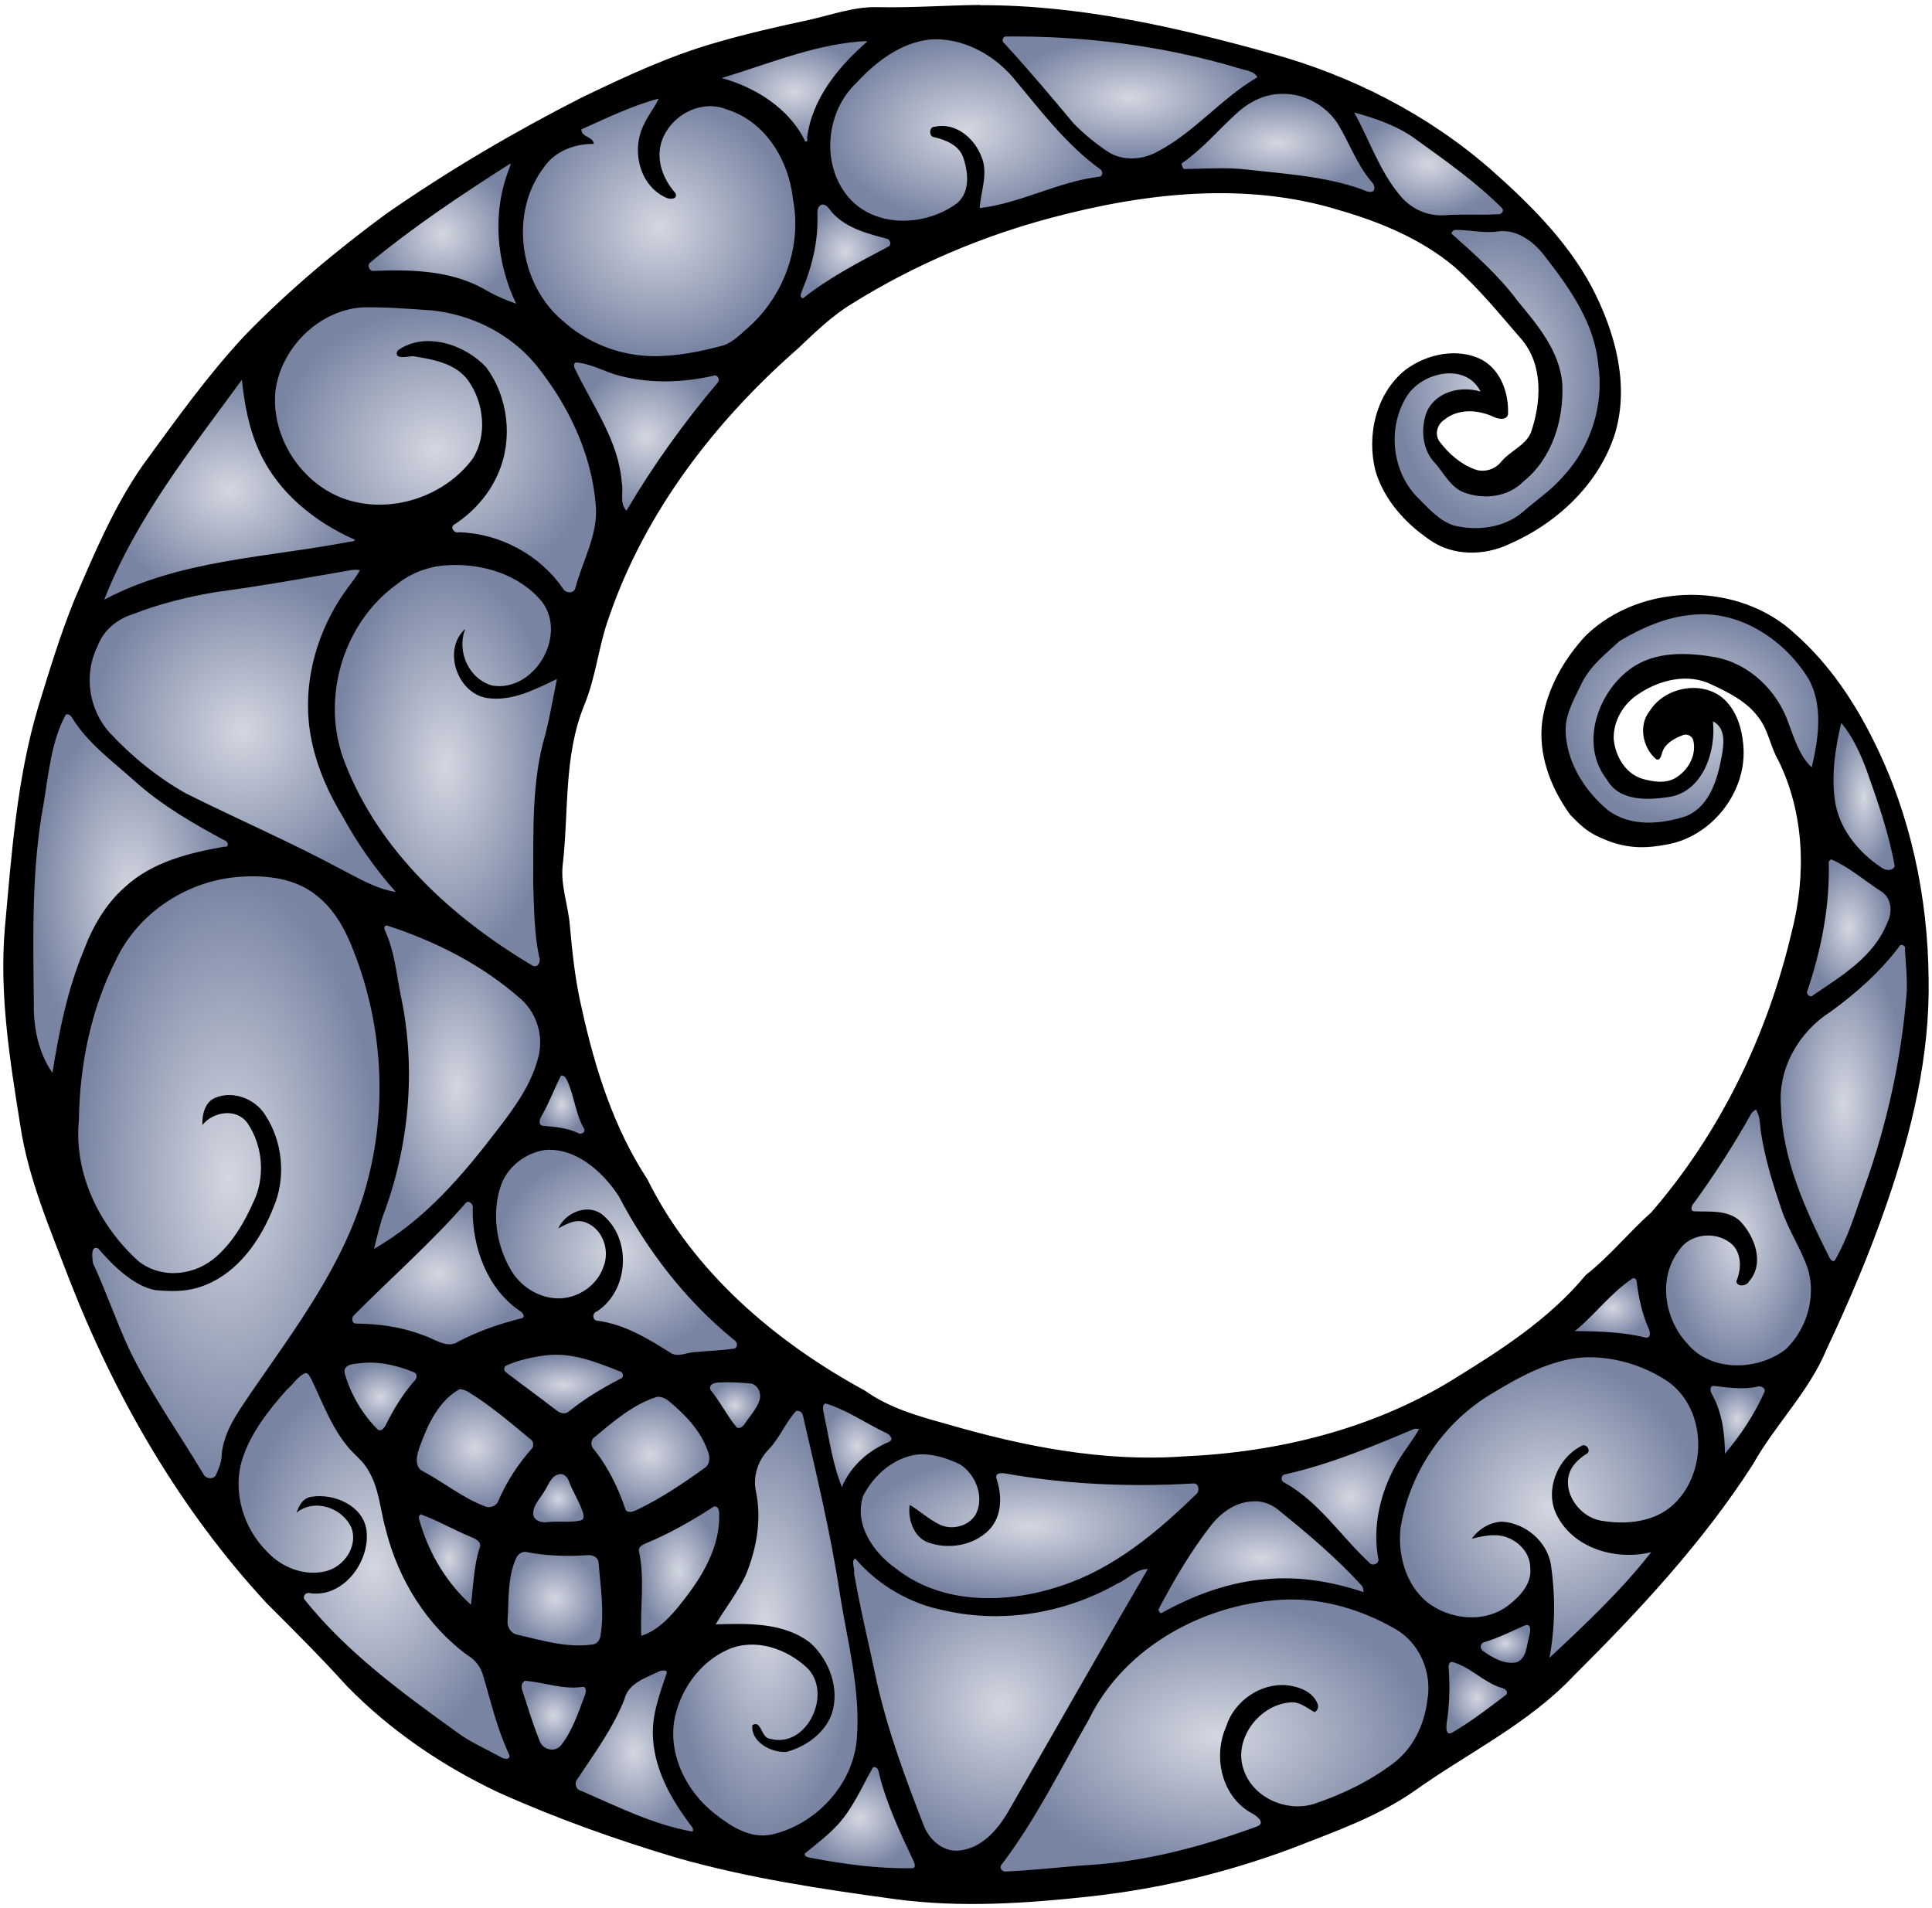 <?xml version="1.0" encoding="UTF-8" standalone="no"?>
<svg id="svg2" xmlns:rdf="http://www.w3.org/1999/02/22-rdf-syntax-ns#" xmlns="http://www.w3.org/2000/svg" height="2806pt" width="2841pt" version="1.1" xmlns:cc="http://creativecommons.org/ns#" xmlns:xlink="http://www.w3.org/1999/xlink" viewBox="0 0 2841 2806" xmlns:dc="http://purl.org/dc/elements/1.1/">
<defs id="defs108">
<linearGradient id="linearGradient4238">
<stop id="stop4240" stop-color="#d4d7e1" offset="0"/>
<stop id="stop4242" stop-color="#7884a2" offset="1"/>
</linearGradient>
<radialGradient id="radialGradient4244" xlink:href="#linearGradient4238" gradientUnits="userSpaceOnUse" cy="2673.3" cx="1264.1" gradientTransform="matrix(1 0 0 .919 0 216.84)" r="80.976"/>
<radialGradient id="radialGradient4246" xlink:href="#linearGradient4238" gradientUnits="userSpaceOnUse" cy="2522.7" cx="814.05" gradientTransform="matrix(1 0 0 1.073 0 -183.95)" r="47.14"/>
<radialGradient id="radialGradient4248" xlink:href="#linearGradient4238" gradientUnits="userSpaceOnUse" cy="2575.3" cx="932.68" gradientTransform="matrix(1 0 0 1.371 0 -954.37)" r="86.335"/>
<radialGradient id="radialGradient4250" xlink:href="#linearGradient4238" gradientUnits="userSpaceOnUse" cy="2496.8" cx="2171.4" gradientTransform="matrix(1 0 0 1.179 0 -446.61)" r="44.608"/>
<radialGradient id="radialGradient4252" xlink:href="#linearGradient4238" gradientUnits="userSpaceOnUse" cy="2417.8" cx="2213.6" gradientTransform="matrix(1 0 0 .765 0 567.36)" r="36.35"/>
<radialGradient id="radialGradient4254" xlink:href="#linearGradient4238" gradientUnits="userSpaceOnUse" cy="2552.5" cx="1785.8" gradientTransform="matrix(1 0 0 .636 0 929.25)" r="314.58"/>
<radialGradient id="radialGradient4256" xlink:href="#linearGradient4238" gradientUnits="userSpaceOnUse" cy="2507" cx="1471" gradientTransform="matrix(1 0 0 .992 0 21.256)" r="216.7"/>
<radialGradient id="radialGradient4258" xlink:href="#linearGradient4238" gradientUnits="userSpaceOnUse" cy="2351.2" cx="815.77" gradientTransform="matrix(1 0 0 .988 0 27.96)" r="69.628"/>
<radialGradient id="radialGradient4260" xlink:href="#linearGradient4238" gradientUnits="userSpaceOnUse" cy="2293.8" cx="660.92" gradientTransform="matrix(1 0 0 1.475 0 -1090.4)" r="45.056"/>
<radialGradient id="radialGradient4262" xlink:href="#linearGradient4238" gradientUnits="userSpaceOnUse" cy="2310.8" cx="998.34" gradientTransform="matrix(1 0 0 1.608 0 -1405.7)" r="59.129"/>
<radialGradient id="radialGradient4264" xlink:href="#linearGradient4238" gradientUnits="userSpaceOnUse" cy="2290.5" cx="1854.3" gradientTransform="matrix(1 0 0 .547 0 1038.5)" r="150.82"/>
<radialGradient id="radialGradient4266" xlink:href="#linearGradient4238" gradientUnits="userSpaceOnUse" cy="2203.5" cx="821.01" gradientTransform="matrix(1 0 0 .959 0 90.852)" r="36.996"/>
<radialGradient id="radialGradient4268" xlink:href="#linearGradient4238" gradientUnits="userSpaceOnUse" cy="2244.8" cx="1513.9" gradientTransform="matrix(1 0 0 .426 0 1288.6)" r="248.28"/>
<radialGradient id="radialGradient4270" xlink:href="#linearGradient4238" gradientUnits="userSpaceOnUse" cy="2201.3" cx="1985.6" gradientTransform="matrix(1 0 0 .987 0 29.06)" r="101.17"/>
<radialGradient id="radialGradient4272" xlink:href="#linearGradient4238" gradientUnits="userSpaceOnUse" cy="2387.3" cx="1125.3" gradientTransform="matrix(1 0 0 2.304 0 -3113.3)" r="135.51"/>
<radialGradient id="radialGradient4274" xlink:href="#linearGradient4238" gradientUnits="userSpaceOnUse" cy="2125.7" cx="1260.3" gradientTransform="matrix(1 0 0 1.223 0 -473.12)" r="50.3"/>
<radialGradient id="radialGradient4276" xlink:href="#linearGradient4238" gradientUnits="userSpaceOnUse" cy="2139.1" cx="956.21" gradientTransform="matrix(1 0 0 .976 0 51.31)" r="86.738"/>
<radialGradient id="radialGradient4278" xlink:href="#linearGradient4238" gradientUnits="userSpaceOnUse" cy="2130" cx="698.39" gradientTransform="matrix(1 0 0 1.012 0 -26.237)" r="85.675"/>
<radialGradient id="radialGradient4280" xlink:href="#linearGradient4238" gradientUnits="userSpaceOnUse" cy="2088.3" cx="2555" gradientTransform="matrix(1 0 0 1.253 0 -529.19)" r="39.851"/>
<radialGradient id="radialGradient4282" xlink:href="#linearGradient4238" gradientUnits="userSpaceOnUse" cy="2066.7" cx="1080.7" gradientTransform="matrix(1 0 0 .914 0 177.72)" r="36.809"/>
<radialGradient id="radialGradient4284" xlink:href="#linearGradient4238" gradientUnits="userSpaceOnUse" cy="2303.1" cx="549.83" gradientTransform="matrix(1 0 0 1.424 0 -976.59)" r="199.19"/>
<radialGradient id="radialGradient4286" xlink:href="#linearGradient4238" gradientUnits="userSpaceOnUse" cy="2054" cx="559.38" gradientTransform="matrix(1 0 0 .94 0 123.62)" r="53.01"/>
<radialGradient id="radialGradient4288" xlink:href="#linearGradient4238" gradientUnits="userSpaceOnUse" cy="2217.3" cx="2277.8" gradientTransform="matrix(1 0 0 1.008 0 -17.213)" r="219.31"/>
<radialGradient id="radialGradient4290" xlink:href="#linearGradient4238" gradientUnits="userSpaceOnUse" cy="2035.7" cx="828.59" gradientTransform="matrix(1 0 0 .494 0 1031)" r="87.311"/>
<radialGradient id="radialGradient4292" xlink:href="#linearGradient4238" gradientUnits="userSpaceOnUse" cy="1923.7" cx="2370.7" gradientTransform="matrix(1 0 0 .794 0 396.44)" r="55.125"/>
<radialGradient id="radialGradient4294" xlink:href="#linearGradient4238" gradientUnits="userSpaceOnUse" cy="1872.5" cx="643.82" gradientTransform="matrix(1 0 0 .831 0 316.73)" r="126.05"/>
<radialGradient id="radialGradient4296" xlink:href="#linearGradient4238" gradientUnits="userSpaceOnUse" cy="1842" cx="906.3" gradientTransform="matrix(1 0 0 .851 0 273.94)" r="177.13"/>
<radialGradient id="radialGradient4298" xlink:href="#linearGradient4238" gradientUnits="userSpaceOnUse" cy="1820" cx="2556.3" gradientTransform="matrix(1 0 0 1.767 0 -1395.3)" r="106.49"/>
<radialGradient id="radialGradient4300" xlink:href="#linearGradient4238" gradientUnits="userSpaceOnUse" cy="1624.7" cx="826.26" gradientTransform="matrix(1 0 0 1.296 0 -481.16)" r="32.985"/>
<radialGradient id="radialGradient4302" xlink:href="#linearGradient4238" gradientUnits="userSpaceOnUse" cy="1622.4" cx="2711.1" gradientTransform="matrix(1 0 0 2.505 0 -2441.6)" r="92.802"/>
<radialGradient id="radialGradient4304" xlink:href="#linearGradient4238" gradientUnits="userSpaceOnUse" cy="1599" cx="672.06" gradientTransform="matrix(1 0 0 1.946 0 -1513.2)" r="122.17"/>
<radialGradient id="radialGradient4306" xlink:href="#linearGradient4238" gradientUnits="userSpaceOnUse" cy="1731.6" cx="336.43" gradientTransform="matrix(1 0 0 1.998 0 -1727.8)" r="221.52"/>
<radialGradient id="radialGradient4308" xlink:href="#linearGradient4238" gradientUnits="userSpaceOnUse" cy="1364.8" cx="2718.5" gradientTransform="matrix(1 0 0 1.639 0 -872.41)" r="61.419"/>
<radialGradient id="radialGradient4310" xlink:href="#linearGradient4238" gradientUnits="userSpaceOnUse" cy="1171.6" cx="2741.1" gradientTransform="matrix(1 0 0 2.401 0 -1641.2)" r="45.037"/>
<radialGradient id="radialGradient4312" xlink:href="#linearGradient4238" gradientUnits="userSpaceOnUse" cy="1314.4" cx="191.89" gradientTransform="matrix(1 0 0 1.843 0 -1108.7)" r="143.02"/>
<radialGradient id="radialGradient4314" xlink:href="#linearGradient4238" gradientUnits="userSpaceOnUse" cy="1056.9" cx="2487.9" gradientTransform="matrix(1 0 0 .825 0 185)" r="185.75"/>
<radialGradient id="radialGradient4316" xlink:href="#linearGradient4238" gradientUnits="userSpaceOnUse" cy="1075.1" cx="356.79" gradientTransform="matrix(1 0 0 1.053 0 -56.685)" r="225.05"/>
<radialGradient id="radialGradient4318" xlink:href="#linearGradient4238" gradientUnits="userSpaceOnUse" cy="1126.2" cx="655.54" gradientTransform="matrix(1 0 0 1.806 0 -908.34)" r="163.31"/>
<radialGradient id="radialGradient4320" xlink:href="#linearGradient4238" gradientUnits="userSpaceOnUse" cy="720.5" cx="337.5" gradientTransform="matrix(1 0 0 .877 0 88.46)" r="184.3"/>
<radialGradient id="radialGradient4322" xlink:href="#linearGradient4238" gradientUnits="userSpaceOnUse" cy="642.31" cx="950.39" gradientTransform="matrix(1 0 0 1.024 0 -15.482)" r="106.37"/>
<radialGradient id="radialGradient4324" xlink:href="#linearGradient4238" gradientUnits="userSpaceOnUse" cy="661.85" cx="640.31" gradientTransform="matrix(1 0 0 .888 0 74.281)" r="236.07"/>
<radialGradient id="radialGradient4326" xlink:href="#linearGradient4238" gradientUnits="userSpaceOnUse" cy="557.74" cx="2201.4" gradientTransform="matrix(1 0 0 1.455 0 -253.54)" r="150.73"/>
<radialGradient id="radialGradient4328" xlink:href="#linearGradient4238" gradientUnits="userSpaceOnUse" cy="370.08" cx="1243.2" gradientTransform="matrix(1 0 0 1.044 0 -16.393)" r="65.961"/>
<radialGradient id="radialGradient4330" xlink:href="#linearGradient4238" gradientUnits="userSpaceOnUse" cy="344.18" cx="650.42" gradientTransform="matrix(1 0 0 .949 0 17.709)" r="108.44"/>
<radialGradient id="radialGradient4332" xlink:href="#linearGradient4238" gradientUnits="userSpaceOnUse" cy="241.44" cx="2100.6" gradientTransform="matrix(1 0 0 0.692 0 74.362)" r="109.33"/>
<radialGradient id="radialGradient4334" xlink:href="#linearGradient4238" gradientUnits="userSpaceOnUse" cy="334.75" cx="969.1" gradientTransform="matrix(1 0 0 .945 0 18.269)" r="200.29"/>
<radialGradient id="radialGradient4336" xlink:href="#linearGradient4238" gradientUnits="userSpaceOnUse" cy="210.5" cx="1879.1" gradientTransform="matrix(1 0 0 .508 0 103.5)" r="141.88"/>
<radialGradient id="radialGradient4338" xlink:href="#linearGradient4238" gradientUnits="userSpaceOnUse" cy="134.82" cx="1168.2" gradientTransform="matrix(1 0 0 .689 0 41.867)" r="107.1"/>
<radialGradient id="radialGradient4340" xlink:href="#linearGradient4238" gradientUnits="userSpaceOnUse" cy="191.55" cx="1420.8" gradientTransform="matrix(1 0 0 .667 0 63.805)" r="200.01"/>
<radialGradient id="radialGradient4342" xlink:href="#linearGradient4238" gradientUnits="userSpaceOnUse" cy="143.71" cx="1661.6" gradientTransform="matrix(1 0 0 .479 0 74.905)" r="187.36"/>
</defs>
<g>
<path id="path6" d="m1480.1 49.594c-7.493-0.184-12.864 9.089-8.117 15.24 4.9 6.184 11.109 11.22 15.934 17.52 31.552 34.652 60.943 71.227 91.919 106.35 17.238 16.421 35.495 32.461 56.802 43.378 25 10.666 54.198 4.294 76.305-10.18 51.329-29.822 89.752-77.362 141.41-106.53-4.641-12.067-18.479-15.321-29.742-17.857-110.35-33.429-226.22-48.057-341.46-47.582-0.993-0.265-2.024-0.373-3.051-0.336z" fill="url(#radialGradient4342)"/>
<path id="path8" d="m1373.1 54.189c-41.283 1.906-77.828 26.112-106.27 54.488-17.633 16.484-33.805 35.484-41.726 58.661-16.441 43.898-8.857 98.002 25.02 131.75 28.924 28.413 73.523 35.652 111.84 25.618 19.125-4.933 38.082-13.238 52.482-27.013 14.613-16.889 13.258-41.468 7.486-61.654-3.651-14.723-15.007-26.618-29.086-31.934-6.619-3.157-14.638-4.015-20.748-7.455-1.941-3.815 1.853-7.333 5.619-6.42 24.167-4.334 47.022 13.083 57.701 33.398 9.7 16.247 9.294 36.252 5.309 54.174-1.974 10.98-4.135 21.987-4.496 33.17 63.212-6.325 119.92-39.684 182.87-47.227 8.189-3.186 6.798-16.046-0.844-19.027-52.868-38.583-90.678-92.815-133.48-141.46-29.055-29.726-69.529-49.978-111.68-49.068z" fill="url(#radialGradient4340)"/>
<path id="path10" d="m1270.5 56.99c-77.825 4.626-149.96 37.246-223.95 58.33 47.692 11.259 94.486 35.137 123.02 76.283 5.066 6.111 7.353 13.877 12.121 20.125 5.298 3.589 11.516-3.564 9.002-8.76 5.923-46.364 33.782-86.932 66.418-119.29 8.662-8.655 17.831-16.777 27.086-24.787-4.548-0.664-9.065-2.044-13.699-1.902z" fill="url(#radialGradient4338)"/>
<path id="path12" d="m1885.6 134.39c-30.888-0.407-58.985 17.109-79.672 38.813-23.697 22.771-45.813 47.576-73.221 66.096 1.227 5.58 3.13 15.125 10.947 13.578 36.536-0.966 73.233-2.518 109.37 3.013 53.626 5.484 108.16 10.698 158.7 30.57 6.904 1.886 15.199-4.107 13.024-11.668-2.086-10.357-12.195-16.126-16.619-25.32-18.071-26.715-27.05-59.112-48.801-83.403-18.905-19.95-46.119-32.18-73.73-31.68z" fill="url(#radialGradient4336)"/>
<path id="path14" d="m971.34 140.46c-41.883 10.637-80.786 29.894-120.1 47.342-2.693 9.14 6.003 16.008 13.469 19.039 4.501 2.103-2.226 1.091-3.738 1.65-26.636 2.415-52.91 16.05-67.186 39.18-50.193 70.204-32.758 177.06 34.244 230.33 44.553 39.138 106.49 56.34 165.01 48.396 25.873-2.966 51.621-8.095 76.394-16.104 17.77-8.612 31.114-23.741 45.467-36.855 46.006-47.707 67.954-118.08 54.719-183.31-5.956-48.67-31.716-96.964-75.076-121.91-21.047-11.402-46.04-20.353-69.988-13.018-33.873 9.061-61.774 42.346-58.659 78.293 1.332 20.159 11.59 38.552 24.012 53.889-3.106 3.201-8.825 0.135-12.207-1.551-26.02-13.506-38.459-44.932-35.4-72.984 1.891-23.418 16.874-42.553 28.174-62.262 1.786-3.638 3.221-7.433 4.752-11.182-1.296 0.352-2.591 0.703-3.887 1.055z" fill="url(#radialGradient4334)"/>
<path id="path16" d="m1985.5 163.53c25.498 44.95 40.848 96.763 77.33 134.75 18.35 17.935 45.27 25.709 70.486 22.072 24.657-1.289 49.658 1.113 74.248-1.565 7.381-2.592 8.572-13.983 1.389-17.606-41.436-40.625-89.164-74.043-136.55-107.23-27.328-16.876-58.377-26.232-89.155-34.561 0.751 1.38 1.503 2.759 2.254 4.139z" fill="url(#radialGradient4332)"/>
<path id="path18" d="m749 237.57c-25.836 15.065-50.386 32.247-75.414 48.605-46.155 31.186-91.913 63.416-134.25 99.584-4.899 7.904 3.427 19.861 12.562 16.854 51.094-1.85 104.63-0.665 151.22 22.817 20.084 11.804 41.448 21.355 63.583 28.623-33.27-63.395-40.546-141.68-12.738-208.58 2.054-3.683-0.201-9.293-4.961-7.902z" fill="url(#radialGradient4330)"/>
<path id="path20" d="m1209.1 297.2c-9.441 0.798-12.314 11.96-11.248 19.873 1.527 39.515-9.235 78.64-24.394 114.89-1.888 5.415 3.537 13.604 9.363 9.883 14.302-9.762 27.893-20.598 42.852-29.426 27.551-17.351 56.904-31.737 85.09-47.85 6.166-6.861-0.82-18.042-9.353-17.938-29.222-7.689-61.402-16.706-79.747-42.619-3.092-3.772-7.433-7.076-12.562-6.811z" fill="url(#radialGradient4328)"/>
<path id="path22" d="m2139.9 334.47c-6.529-0.329-13.233 9.134-7.078 13.863 36.402 31.256 71.715 64.445 100.5 103.07 25.033 30.211 51.203 62.846 58.439 102.31 5.471 41.374-3.494 85.032-26.068 120.56-11.655 17.062-26.75 32.315-44.231 43.159-22.958 12.171-52.277 11.987-74.969-0.537-16.388-11.464-25.32-30.332-38.877-44.734-13.862-20.585-14.63-48.822-2.898-70.492 14.489-22.613 44.884-29.144 69.56-22.07 3.501 0.198 13.172 6.236 8.634-0.617-7.775-19.904-28.155-33.958-49.622-33.473-32.509-0.906-64.446 19.919-76.107 50.408-21.549 48.362-9.276 110.02 30.699 145.19 16.422 17.014 35.178 35.392 59.88 38.118 35.293 6.075 74.202-2.757 100.23-28.25 26.849-21.265 54.182-43.078 73.164-72.057 29.738-43.8 41.11-99.234 31.928-151.3-7.204-52.689-37.003-98.664-68.48-140.16-15.217-21.089-33.803-42.816-60.1-49.391-11.793-3.333-23.978-1.027-35.904-0.416-16.152-0.079-32.398-3.441-48.699-3.184z" fill="url(#radialGradient4326)"/>
<path id="path24" d="m538.98 448.29c-77.724 0.549-145.74 76.034-138.26 153.38 5.86 65.794 55.918 126.49 121 140.88 65.752 14.798 139.46-12.669 178.22-68.07 22.214-38.782 14.766-90.87-14.355-124.03-20.027-20.638-49.859-25.74-76.977-30.256-7.056-0.716-15.08 3.505-21.207-0.166 2.199-4.796 8.72-5.696 12.842-8.389 34.439-13.845 73.753-0.753 101.58 21.947 17.727 14.684 26.959 36.882 33.536 58.354 12.657 45.034 4.426 95.535-23.76 133.25-12.959 18.194-30.405 33.009-48.769 45.563-5.621 7.452 3.404 18.925 12.027 16.322 60.002 1.677 118.59 34.037 151.99 84.242 6.907 7.562 22.101 4.143 23.345-6.565 10.56-38.85 32.206-76.082 30.03-117.54-5.469-81.53-42.923-158.43-95.361-220.08-43.415-48.218-108.01-74.727-172.43-75.88-24.444-1.71-48.931-3.131-73.445-2.957z" fill="url(#radialGradient4324)"/>
<path id="path26" d="m846.82 529.43c-7.853 0.853-8.254 11.235-4.385 16.383 24.212 50.637 58.869 97.958 66.745 154.69 2.26 12.365 1.437 24.938 1.724 37.321 0.802 7.748 4.75 15.179 11.168 19.713 39.925-68.855 87.079-133.24 137.81-194.43 4.199-7.92-5.659-18.605-13.627-13.654-54.12 11.821-112.44 11.472-163.96-10.817-11.409-4.369-23.185-8.544-35.482-9.214z" fill="url(#radialGradient4322)"/>
<path id="path28" d="m355.36 552.3c-70.621 97.008-146.64 192.09-195.23 302.74-5.224 11.791-9.924 23.8-14.648 35.797 76.853-43.318 164.86-58.732 251.13-71.177 42.124-6.305 84.523-11.663 126.19-20.382 4.53-2.208 3.251-9.444-1.832-9.919-57.054-25.54-108.77-67.795-135.49-125.41-16.938-36.232-23.25-76.335-27.041-115.85-1.023 1.399-2.047 2.798-3.07 4.197z" fill="url(#radialGradient4320)"/>
<path id="path30" d="m667.26 827.21c-34.218-0.539-68.088 12.469-93.809 34.914-77.328 60.989-106.86 174.99-68.45 265.76 40.064 100.56 115.39 183.39 201.76 246.88 24.802 18.113 50.28 35.622 77.266 50.254 9.615 2.308 16.42-9.832 12.619-17.986-9.193-46.794-8.175-95.018-8.704-142.74 0.23-59.321 0.288-119.41 15.913-176.97 9.049-31.331 13.505-63.731 20.562-95.527-31.387 14.571-63.786 33.441-99.217 31.93-22.239 0.385-41.442-16-49.119-36.059-5.596-14.087-6.586-30.844-0.131-44.945-2.532 30.775 18.137 63.718 49.246 70.106 30.308 4.278 59.918-14.443 75.025-39.969 15.799-25.318 19.775-60.327 2.557-85.96-24.501-33.954-65.592-52.368-106.23-57.896-9.703-1.311-19.503-1.894-29.294-1.785z" fill="url(#radialGradient4318)"/>
<path id="path32" d="m522.46 834.22c-36.797 4.852-73.093 12.736-109.79 18.346-40.199 6.976-80.77 11.665-120.89 19.129-39.531 8.123-78.859 18.845-115.63 35.662-18.867 10.166-32.494 28.146-39.492 48.178-19.218 44.873-6.485 100.7 29.562 133.43 38.646 39.673 83.797 73.476 134.53 96.078 75.628 36.362 152.08 71.049 225.74 111.25 20.536 10.597 42.515 19.194 65.699 21.361-42.95-46.301-77.081-99.958-105.37-156.23-24.257-50.538-36.23-107.88-27.108-163.45 7.835-53.31 31.913-103.61 65.652-145.53 3.623-5.123 6.774-10.568 9.532-16.201-4.061-1.087-8.204-2.103-12.439-2.025z" fill="url(#radialGradient4316)"/>
<path id="path34" d="m2501.3 899.64c-49.596 0.675-95.782 22.954-136.83 49.044-23.692 13.531-50.287 27.336-62.711 53.06-13.434 26.642-15.795 57.228-16.374 86.56 4.229 34.277 27.604 62.21 51.928 85.016 16.772 16.044 35.085 32.794 58.622 37.47 29.902 7.022 61.722 2.314 89.982-8.848 25.664-13.314 38.992-41.663 45.223-68.629 4.378-19.246 10.404-39.94 4.213-59.455-3.567-9.331-11.816-16.324-21.277-19.219 4.63 34.659-2.693 73.225-28.6 98.504-13.887 13.226-33.566 16.86-52.002 17.521-20.465 1.438-43.802-0.377-59.414-15.638-14.347-16.343-25.39-36.654-26.643-58.543-3.005-43.573 19.914-87.668 56.09-111.85 28.341-19.227 64.792-20.562 97.73-16.896 23.273 2.495 46.679 8.331 66.254 21.752 30.392 19.697 51.95 51.312 62.385 85.809 7.983 22.312 17.286 45.878 36.484 60.996 9.505-39.716 17.584-82.528 4.131-122.35-9.897-27.365-30.297-49.379-51.525-68.574-32.496-27.894-74.356-46.401-117.67-45.734z" fill="url(#radialGradient4314)"/>
<path id="path36" d="m98.693 1046.8c-7.72 0.529-8.507 9.887-11.779 15.127-19.412 45.05-21.421 94.816-30.724 142.36-14.608 96.242-11.454 193.94-10.129 290.93 2.003 33.32 12.48 66.727 33.298 93.162 11.7-75.602 27.4-151.83 61.408-220.9 20.128-39.27 52.402-72.947 93.115-90.889 30.725-14.032 64.088-21.905 97.252-26.871 7.588 0.456 10.57-10.602 4.453-14.672-6.818-5.551-15.637-7.846-22.867-12.825-45.149-24.497-88.325-53.047-125.87-88.255-29.255-24.907-59.45-50.102-79.853-83.158-2.096-2.346-5.062-4.159-8.305-4.014z" fill="url(#radialGradient4312)"/>
<path id="path38" d="m2704.5 1058.7c-10.466 44.112-18.343 90.986-6.762 135.7 11.124 37.323 38.661 68.436 71.85 88.014 7.517 3.421 19.435 0.383 20.478-8.861-10.166-54.956-28.664-107.96-48.735-159.97-8.995-21.166-20.252-41.68-35.939-58.67-0.298 1.264-0.595 2.529-0.893 3.793z" fill="url(#radialGradient4310)"/>
<path id="path40" d="m2691.6 1260.2c-6.966 2.162-7.439 10.491-6.465 16.498 0.737 62.225-12.648 123.77-32.042 182.67-0.834 8.202 11.102 13.826 16.396 7.08 36.508-24.799 76.293-48.932 99.58-87.77 8.245-15.535 18.876-33.144 13.398-51.402-2.622-10.312-10.442-18.335-19.719-23.069-22.998-15.428-44.413-33.872-70.294-44.47l-0.854 0.465z" fill="url(#radialGradient4308)"/>
<path id="path42" d="m369.09 1285.1c-83.218-0.706-165.58 48.448-201.72 123.89-37.927 74.537-54.503 158.49-55.74 241.71-6.101 74.096 27.757 147.35 79.995 198.67 35.75 38.594 104.13 38.855 139.96 0.23 23.904-25.174 34.742-59.066 48.869-89.975 13.716-38.012 8.107-83.714-17.865-115.24-16.297-15.986-44.093-13.531-60.797 0.529 0.959-12.462 8.299-26.138 21.641-28.348 26.656-7.481 55.973 8.358 67.556 32.836 27.173 47.412 23.865 109.99-8.644 154-19.668 27.235-46.206 48.676-71.712 70.251-25.282 18.8-59.852 25.694-89.664 14.461-30.24-10.244-54.552-32.621-75.602-55.854-6.795-3.601-14.409 3.475-13.635 10.52-1.322 11.087 2.575 21.829 7.789 31.402 23.292 53.882 41.851 110.15 72.432 160.59 27.249 47.225 57.726 92.53 86.172 138.99 6.984 7.631 21.898 4.896 24.295-5.598 6.059-11.809 7.489-25.143 8.861-38.113 7.441-36.115 32.217-64.864 51.87-94.946 56.729-81.727 116.43-163.75 149.41-258.61 45.838-132.09 37.702-281.94-21.823-408.4-17.46-34.94-47.315-65.679-85.865-76.078-18.07-5.29-36.996-7.108-55.773-6.92z" fill="url(#radialGradient4306)"/>
<path id="path44" d="m568.18 1357.2c-7.745 0.423-8.524 10.404-4.859 15.527 15.522 35.693 17.227 75.018 25.887 112.6 18.038 103.31 5.119 210.9-32.191 308.59-5.078 16.868-8.717 34.085-13.429 51.038 75.61-40.54 133.59-106.07 185.16-173.22 28.735-37.068 58.867-76.142 68.245-123.23 5.921-33.06-8.651-68.476-35.723-88.242-55.994-47.538-122.92-80.814-192.59-103.17l-0.498 0.092z" fill="url(#radialGradient4304)"/>
<path id="path46" d="m2795.8 1386c-7.438 1.032-9.262 9.932-14.372 14.23-30.38 37.561-68.347 68.335-107.75 96.048-39.894 32.058-64.175 84.066-58.815 135.46 3.058 71.105 31.247 138.03 62.327 200.99 5.177 8.502 7.033 20.273 16.024 25.818 6.397 1.998 10.361-4.932 12.257-9.88 21.364-40.355 33.288-84.741 48.901-127.4 28.762-87.37 48.038-178.2 53.555-270.11 0.079-19.452-2.244-38.937-2.703-58.262-1.034-4.135-5.247-6.965-9.422-6.896z" fill="url(#radialGradient4302)"/>
<path id="path48" d="m825.82 1578c-7.402 0.88-7.438 10.165-10.871 15.074-7.614 17.821-16.25 35.214-25.09 52.42-2.396 6.425 1.808 15.208 9.443 14.498 18.051 1.304 36.083 3.832 52.544 11.475 7.865 1.693 15.156-8.51 9.373-14.924-13.128-23.235-13.063-52.038-27.479-74.832-1.984-2.242-4.864-3.836-7.92-3.711z" fill="url(#radialGradient4300)"/>
<path id="path50" d="m2581 1627.4c-12.051 6.801-15.243 21.232-22.789 31.845-22.676 39.068-48.267 76.394-74.303 113.25-2.744 5.5 0.748 13.912 7.654 13.152 20.551 0.89 43.555-2.211 61.241 10.693 16.982 15.554 28.654 39.138 26.332 62.629-1.649 10.408-6.354 21.724-15.598 27.395-2.67 1.051-8.371-0.166-5.289-4.062 7.358-19.127 5.467-44.518-11.966-57.668-24.589-19.462-65.547-13.629-81.993 13.693-25.447 34.603-23.296 83.974-1.569 119.84 13.849 24.123 36.338 44.226 63.919 50.568 34.151 8.479 72.258 0.967 100.3-20.356 19.308-16.722 31.63-40.681 37.146-65.404 5.839-26.857 1.885-55.546-10.91-79.865-13.106-27.653-28.158-54.566-36.182-84.3-12.445-37.58-22.546-75.997-26.456-115.43-1.284-6.253-4.019-12.17-7.877-17.252-0.555 0.422-1.109 0.844-1.664 1.266z" fill="url(#radialGradient4298)"/>
<path id="path52" d="m806.36 1687.2c-37.285 1.835-71.061 31.526-77.512 68.356-9.78 43.43 0.462 91.062 27.273 126.59 21.446 26.226 59.916 39.586 92.064 26.279 29.1-11.104 51.107-42.713 45.703-74.314-3.477-20.635-20.015-40.563-41.84-42.039-6.489-0.378-13.793 1.996-19.076 3.998 13.225-13.641 37.596-18.625 52.24-4.623 38.024 33.759 34.582 101.17-6.088 131.48-5.611 2.862-12.206 7.584-10.809 14.848 0.996 7.266 9.079 9.683 15.359 9.615 38.321 6.513 71.287 28.267 104.01 47.793 13.49 4.886 26.858-3.628 40.447-3.076 18.253-1.968 37.375-1.106 55.163-6.056 7.256-5.069 3.93-16.593-3.388-19.847-70.148-57.324-126.04-130.89-168.03-210.76-20.769-30.724-50.206-58.819-87.597-66.631-5.896-1.144-11.91-1.701-17.916-1.605z" fill="url(#radialGradient4296)"/>
<path id="path54" d="m688.11 1763.8c-8.428 0.832-11.093 10.456-17.119 15.03-49.011 54.576-104.77 102.8-155.73 155.55-4.382 6.721 0.798 17.956 9.516 16.354 41.296 0.185 83.015 8.812 120.14 27.238 10.878 4.649 24.21 4.575 33.865-2.856 28.93-15.016 60.294-24.786 91.518-33.338 6.711-4.176 2.402-13.43-3.107-16.523-37.619-24.939-59.223-68.694-65.861-112.27-2.644-13.574-1.829-27.331-2.893-40.982-1.45-4.415-5.472-8.281-10.334-8.201z" fill="url(#radialGradient4294)"/>
<path id="path56" d="m2401.6 1876c-8.614 2.53-14.603 9.941-21.758 14.945-26.249 22.434-47.748 49.947-75.402 70.75 39.404-0.186 78.97 1.173 117.49 9.74 8.726-1.016 9.719-12.667 5.818-18.832-10.316-22.774-14.272-47.617-18.434-72.008-1.434-2.791-4.493-4.97-7.717-4.596z" fill="url(#radialGradient4292)"/>
<path id="path58" d="m815.87 1988.6c-25.815 1.293-51.941 6.36-75.324 17.523-6.028 5.029-2.834 15.124 3.908 17.827 25.586 19.091 50.9 38.634 76.797 57.251 8.356 4.107 17.844-0.398 23.598-6.774 22.462-17.8 47.947-31.376 72.818-45.424 5.456-6.01 0.189-16.121-7.481-16.625-30.108-12.061-61.367-24.111-94.316-23.779z" fill="url(#radialGradient4290)"/>
<path id="path60" d="m2335 1992.3c-47.938 1.035-91.872 23.559-132.36 47.223-37.712 21.261-71.474 49.929-96.485 85.428-27.262 38.093-46.174 82.811-51.411 129.52-2.416 39.77 11.533 82.805 44.263 107.37 34.037 24.937 84.623 29.323 119.54 3.749 17.369-12.751 34.485-30.487 35.774-53.198 1.619-20.019-9.114-40.048-26.555-49.969-15.665-9.736-35.092-10.205-52.576-5.924 13.354-12.822 33.678-18.175 51.238-10.94 28.902 9.294 50.864 37.106 51.631 67.695 5.493 45.306 3.667 91.572-6 136.36 58.562-54.651 117.79-109.43 166.27-173.53-41.678 13.408-91.52 7.462-125.1-22.48-18.79-16.6-31.493-42.296-26.125-67.736 4.148-23.335 19.478-46.327 41.951-56.195 3.237 0.46 3.846 6.08 0.107 6.295-16.49 10.062-30.128 28.487-27.43 48.648 2.774 30.819 30.886 56.288 61.604 57.348 34.623 4.317 73.026-1.422 99.574-25.736 47.621-43.826 51.523-126.54 7.316-174.09-19.476-20.233-46.086-31.632-72.261-40.446-20.354-6.277-41.658-9.589-62.97-9.39z" fill="url(#radialGradient4288)"/>
<path id="path62" d="m541.6 2000.2c-11.957 1.483-26.169-0.405-35.959 8.061-6.641 7.83-1.341 18.32 1.694 26.416 10.176 27.03 25.651 52.584 47.026 72.16 8.345 3.688 15.219-5.09 17.744-12.052 11.601-23.569 26.397-45.424 43.254-65.413 3.509-6.889-1.914-15.559-9.39-16.313-20.495-7.894-42.275-13.343-64.37-12.859z" fill="url(#radialGradient4286)"/>
<path id="path64" d="m449.01 2015.5c-13.711 4.357-21.11 18.173-31.562 27.115-29.656 33.751-58.986 71-68.533 115.96-10.332 54.163 15.515 112.63 60.943 143.28 24.283 15.57 57.068 21.231 83.477 7.662 21.72-11.798 36.119-39.518 26.988-63.623-11.682-27.944-47.595-43.357-75.545-31.162 5.018-8.292 14.991-10.729 24.086-10.176 24.26-0.25 50.73 10.876 61.996 33.598 10.013 23.474 1.84 50.685-12.006 70.857-13.933 19.779-38.219 34.482-63.07 30.076-7.377-1.718-15.531 5.583-12.617 13.131 3.625 8.168 11.206 13.774 16.403 20.911 63.134 72.427 141.56 129.1 219.41 184.48 19.511 12.279 40.397 22.253 60.894 32.682 5.562 1.981 14.217-1.129 13.066-8.162-3.869-12.376-10.556-23.671-14.212-36.158-10.767-29.937-17.333-61.2-27.747-91.227-5.713-13.298-18.041-21.62-29.418-29.642-62.567-49.268-101.94-123.87-116.33-201.3-5.73-28.793-12.325-59.97-34.421-81.087-12.491-12.156-24.155-25.073-32.774-40.334-16.034-26.113-25.795-55.525-40.807-82.223-1.903-2.595-4.846-4.846-8.223-4.654z" fill="url(#radialGradient4284)"/>
<path id="path66" d="m1068.3 2029.1c-9.148 0.518-21.581-1.498-27.262 7.678-4.022 7.77 4.008 14.225 8.045 19.875 10.99 15.381 19.286 32.953 32.639 46.516 8.33 4.197 15.756-4.31 19.369-10.91 8.822-12.739 22.046-26 20.148-42.871-1.493-10.628-11.311-19.827-22.307-18.882-10.184-0.894-20.406-1.479-30.632-1.405z" fill="url(#radialGradient4282)"/>
<path id="path68" d="m2518.8 2034.4c-8.61 0.896-9.497 12.317-5.129 18.064 16.242 29.355 19.228 63.76 18.582 96.709 26.62-30.866 50.815-64.56 66.398-102.41 1.216-9.432-10.753-14.058-18.2-10.537-20.213 3.751-41.168 0.342-61.651-1.823z" fill="url(#radialGradient4280)"/>
<path id="path70" d="m676.03 2039.3c-15.987 6.288-27.66 20.292-37.346 33.989-13.567 20.382-22.914 43.42-29.339 66.962-2.27 10.285 0.621 23.407 11.298 27.694 32.032 16.845 60.501 41.49 95.454 52.656 11.014 1.84 20.58-7.415 22.93-17.592 11.842-26.4 29.056-50.323 47.695-72.345 4.033-7.738-1.281-16.67-8.373-20.313-30.154-24.509-59.47-50.862-93.855-69.381-2.684-1.065-5.559-1.773-8.464-1.67z" fill="url(#radialGradient4278)"/>
<path id="path72" d="m967.4 2050.5c-21.957 4.942-41.094 17.942-59.19 30.796-13.957 10.604-27.984 21.434-40.55 33.585-5.149 8.081-0.399 18.122 5.982 23.901 19.418 25.294 32.431 54.775 43.27 84.513 5.804 7.789 16.802 3.801 23.718-0.098 35.984-17.883 69.968-39.813 101.72-64.347 8.331-10.165 3.6-24.407-1.488-34.877-12.979-28.356-35.35-51.497-60.17-69.852-4.027-2.295-8.62-3.77-13.291-3.621z" fill="url(#radialGradient4276)"/>
<path id="path74" d="m1212.6 2060.3c-8.386 3.386-6.945 13.869-4.973 20.838 8.227 39.349 13.895 79.773 30.254 116.85 11.028-34.537 39.682-61.274 72.865-74.541 6.587-4.229 3.794-14.408-2.625-17.34-10.342-6.265-21.772-10.516-32.017-17.01-20.17-11.191-40.465-22.784-62.784-29.165l-0.721 0.373z" fill="url(#radialGradient4274)"/>
<path id="path76" d="m1172.1 2071.1c-7.703 1.282-10.526 9.9-15.17 15.088-11.13 17.062-21.05 35.168-35.582 49.674-14.158 18.099-18.797 42.912-12.627 64.992 6.757 42.897-2.17 87.752-22.15 126.37-12.668 22.76-28.594 43.395-41.527 66.02 42.929-0.932 88.164-4.206 127.7 15.779 29.37 14.702 47.426 47.329 50.193 79.288 1.764 22.048-6.143 44.93-22.986 59.813-12.848 12.06-28.995 21.191-46.312 24.588-18.09-0.092-38.934-10.001-43.408-28.898-1.233-2.396 0.355-5.653 2.609-2.756 4.745 7.377 7.852 17.672 17.44 20.191 18.215 5.308 38.483-0.495 52.035-13.533 22.082-21.402 31.491-57.789 16.287-85.645-11.359-18.428-31.078-29.695-50.242-38.51-29.898-12.678-66.265-11.988-93.782 6.285-43.202 26.458-71.265 77.207-68.496 128.05 3.098 48.482 32.379 92.513 71.645 119.89 20.85 15.539 46.609 29.181 73.46 24.962 54.797-10.316 102.14-51.201 122.69-102.69 13.162-32.301 11.771-67.912 9.593-102.04-4.979-61.571-20.745-121.57-29.194-182.66-13.737-79.9-31.988-159.01-51.079-237.73-2.116-3.99-6.535-6.736-11.09-6.519z" fill="url(#radialGradient4272)"/>
<path id="path78" d="m2080.7 2097.5c-15.814 4.806-30.458 12.791-45.974 18.464-48.454 20.032-98.054 37.743-149.14 49.632-7.751 3.852-6.203 16.886 2.066 19.096 50.953 28.786 82.642 80.039 125.33 118.56 7.977 6.114 21.42-3.437 17.297-12.941-10.03-57.658 10.127-117.06 44.912-163.25 6.471-9.293 12.709-18.768 18.117-28.726-4.205-0.163-8.413-1.037-12.615-0.838z" fill="url(#radialGradient4270)"/>
<path id="path80" d="m1354.6 2135c-34.631 1.233-64.77 24.378-83.088 52.566-13.888 20.009-11.905 46.938-2.539 68.379 14.898 33.802 45.727 57.392 77.501 74.357 49.615 25.6 108.05 28.774 162.3 19.333 55.973-9.717 109.02-33.264 155.24-66.08 35.971-25.234 68.916-54.613 99.963-85.606 5.237-7.214 0.853-20.808-9.08-20.109-93.775 5.696-188.35 1.125-280.91-15.258-6.652-0.893-15.562 4.409-12.83 12.026 7.387 22.793 8.954 50.425-7.324 69.802-20.78 24.372-57.396 30.94-86.986 20.734-18.296-6.315-26.296-27.062-25.838-44.943 17.987 11.554 34.795 29.36 57.537 30.08 20.248 0.668 41.357-13.445 44.275-34.32 5.876-30.163-13.706-62.925-43.214-71.787-14.325-5.564-29.552-9.389-45.007-9.174z" fill="url(#radialGradient4268)"/>
<path id="path82" d="m824.22 2164.1c-13.107 0.439-20.214 13.496-25.139 23.926-7.174 12.726-20.225 24.258-19.059 40.131 1.512 10.511 12.999 15.782 22.699 14.752 13.312-1.319 26.64-0.527 39.98-0.94 6.694-0.902 16.826-0.538 18.939-8.641 1.616-10.372-5.197-19.762-8.854-28.977-5.793-10.866-10.222-22.481-15.937-33.314-2.931-3.986-7.516-7.116-12.631-6.938z" fill="url(#radialGradient4266)"/>
<path id="path84" d="m1844.1 2204c-29.508 0.273-55.264 19.886-71.429 43.32-27.896 37.409-52.325 77.534-73.054 119.27-0.832 6.095 6.82 13.764 12.309 8.124 56.262-31.349 120.22-51.347 184.97-49.267 38.706 1.03 76.712 9.527 113.27 22.08-1.105-7.949-1.611-17.512-8.944-22.503-38.492-41.063-81.409-77.786-125.79-112.28-9.323-5.823-20.332-8.997-31.34-8.736z" fill="url(#radialGradient4264)"/>
<path id="path86" d="m1051 2211.7c-9.519 2.183-16.246 10.103-24.915 14.162-26.971 16.835-55.482 30.788-84.548 43.51-5.929 3.633-7.93 11.482-5.106 17.693 7.53 41.002-0.014 82.751 2.627 124.15 30.313-7.781 51.811-32.645 70.069-56.494 26.638-34.055 50.146-73.853 52.165-118.12-0.2-7.83 2.094-18.614-5.582-23.704-1.426-0.773-3.093-1.281-4.711-1.197z" fill="url(#radialGradient4262)"/>
<path id="path88" d="m617.2 2223.4c-7.564 3.543-5.388 13.087-2.84 19.176 14.563 48.358 42.451 92.964 81.053 125.74 4.309-31.84 4.917-64.314 14.547-95.152-0.022-10.486-11.597-14.639-19.691-17.863-24.279-10.357-47.327-23.54-72.24-32.412l-0.828 0.514z" fill="url(#radialGradient4260)"/>
<path id="path90" d="m772.42 2278.4c-11.166-0.263-18.363 10.446-20.65 20.232-9.814 29.029-7.959 60.224-9.416 90.342 1.297 11.492 12.034 19.931 23.241 20.506 35.907 8.383 73.311 19.543 110.36 12.04 11.006-4.528 11.792-18.125 12.515-28.29 2.832-33.108-1.69-66.295-5.244-99.128-3.549-10.216-16.28-12.313-25.661-10.435-28.479 1.534-57.081 0.286-85.144-5.268z" fill="url(#radialGradient4258)"/>
<path id="path92" d="m1256.7 2287.9c-7.441 3.177-7.126 12.308-5.287 18.854 0.767 11.789 2.908 23.439 5.484 34.982 10.672 53.237 22.323 106.3 34.737 159.16 17.082 65.733 40.609 129.61 65.981 192.52 10.162 20.032 32.35 35.825 55.532 31.969 29.46-3.937 52.603-26.53 67.604-50.811 30.779-51.477 59.793-103.99 89.903-155.86 41.061-71.674 82.173-143.33 123.83-214.67-16.686-2.972-31.258 7.765-44.257 16.58-53.009 31.264-113.59 50.518-175.24 52.201-44.203 1.131-89.3-5.124-130.42-21.785-33.186-14.068-63.338-36.27-86.408-64.057l-0.847 0.531-0.618 0.387z" fill="url(#radialGradient4256)"/>
<path id="path94" d="m1896 2348.5c-100.58 2.288-201.35 47.038-265.11 125.82-22.809 28.102-37.498 61.446-55.624 92.507-33.144 60.047-65.887 120.77-107.29 175.6-3.73 8.165 6.076 16.558 13.934 13.963 49.951-2.769 99.739-8.26 149.56-11.964 76.01-8.455 150.34-28.882 221.71-55.985 6.277-3.534 5.818-13.023 0.287-17.068-9.194-9.032-22.409-12.817-30.541-23.158-27.35-28.902-31.662-74.517-15.424-110.02 13.626-39.957 61.343-66.592 101.89-51.691 10.943 3.891 23.136 11.878 24.654 24.279-0.15 1.891-2.115 4.418-3.363 1.49-11.788-8.183-26.301-15.717-41.029-11.464-42.38 7.583-75.975 52.233-67.076 95.22 7.148 33.824 38.309 59.046 71.894 63.668 19.905 3.272 40.042-1.694 58.213-9.727 39.774-15.461 78.657-35.28 110.63-63.918 28.661-28.628 41.865-70.26 40.859-110.21-2.18-37.33-25.395-73.014-59.698-88.52-45.445-24.425-96.639-39.333-148.47-38.818z" fill="url(#radialGradient4254)"/>
<path id="path96" d="m2244.9 2386c-13.922 3.593-26.117 11.832-39.602 16.713-9.245 4.218-19.443 6.493-28.467 11.014-6.426 5.58-3.337 16.823 4.278 19.676 14.748 10.215 33.268 19.964 51.626 14.7 13.17-5.833 16.042-21.761 18.129-34.473 1.718-8.22 6.435-18.961-0.543-26.055-1.544-1.152-3.509-1.67-5.422-1.576z" fill="url(#radialGradient4252)"/>
<path id="path98" d="m2133.8 2440.3c-8.257 1.569-8.485 11.785-7.316 18.344 2.058 27.483-0.305 54.881-3.752 82.131-0.53 6.104 3.757 14.583 11.002 12.252 11.491-4.433 20.974-12.755 31.432-19.085 18.342-12.842 36.901-25.792 53.762-40.407 3.938-7.208-3.863-14.474-10.764-15.186-26.841-8.439-46.263-32.909-74.363-38.049z" fill="url(#radialGradient4250)"/>
<path id="path100" d="m976.35 2452.9c-11.085 0.353-20.13 7.785-30.217 11.488-14.422 6.841-28.782 17.953-32.253 34.377-17.126 43.554-46.166 80.686-70.798 119.98-3.285 8.76 3.64 18.578 12.548 19.936 52.72 22.88 105.03 49.308 162.25 58.92 6.868-1.215 5.87-10.097 2.123-14.066-29.802-38.579-55.418-84.137-56.227-133.93-0.72-31.223 12.083-60.754 20.51-90.281-0.015-4.091-4.194-6.584-7.934-6.426z" fill="url(#radialGradient4248)"/>
<path id="path102" d="m770.1 2468.5c-8.995 4.12-8.236 16.055-4.494 23.603 8.593 25.333 15.311 51.636 27.109 75.741 8.201 11.951 28.718 12.827 36.471-0.107 17.319-23.362 26.716-51.37 35.982-78.58 1.354-6.218-3.622-14.182-10.678-11.902-28.346 4.098-56.192-8.414-84.391-8.754z" fill="url(#radialGradient4246)"/>
<path id="path104" d="m1285.3 2594.9c-7.495 0.606-8.242 9.688-11.98 14.553-16.66 32.044-33.573 65.64-62.393 88.636-10.325 8.98-21.231 17.357-31.773 26.129-1.923 7.91 6.957 12.265 13.539 12.365 49.847 9.148 100.52 16.724 151.31 14.598 7.194-2.668 5.255-12.018 2.141-17.131-20.508-43.009-40.536-86.778-51.717-133.25-1.731-3.365-5.204-6.067-9.125-5.896z" fill="url(#radialGradient4244)"/>
</g>
<path id="path4" d="m1441.6 7.64c144.64-0.47 287.4 31.99 426.13 70.58 119.01 32.53 231.72 89.76 324.76 171.24 56.91 50.31 112.09 105.13 148.27 172.73 33.87 65.06 55.78 142.39 34.25 214.86-23.23 74.3-85.05 132.1-155.17 162.83-37.35 17.8-83.9 18.27-118.25-6.52-35.41-24.36-66.31-58.42-78.76-100.29-13.75-52.39 0.48-114.62 43.92-149.27 31.41-23.4 77.03-33.23 112.9-14.5 27.75 15.65 39.29 49.65 37.88 79.94-2.29 9.74-14.88 6.81-21.43 3.67-22.78-10.66-52.32-12.36-72.52 4.59-10.49 6.81-14.31 22.16-6.4 32.28 13.26 17.28 30.31 32.49 50.93 40.19 14.11 5.48 30.4 0.55 39.63-11.2 12.97-15.77 34.91-23.06 43.43-42.56 15.1-43.93 18.42-97.77-12.57-135.85-32.52-37.34-63.65-76.27-101.03-108.98-48.46-40.25-107.81-64.81-167.8-82.21-137.84-42.58-285.67-25.62-422.83 10.82-103.84 27.51-203.78 70.13-294.9 127.11-29.25 17.83-53.84 41.99-78.6 65.39-121.61 106.4-224.4 239.67-277.39 393.6-15.83 42.69-19.47 88.93-36.96 131.05-30.52 74.65-22.48 157-31.7 235.46-3.06 29.72 7.94 58.18 10.51 87.47 3.72 41.65 8.1 83.38 17.87 124.12 19.22 87.37 46.72 174.52 96.15 249.9 67.34 136.33 188.32 239.33 320.04 310.92 35.47 25.3 77.73 37.41 119.21 48.77 113.19 33.08 230.91 56.44 349.4 47.88 137.3-5.9 275.51-39.5 393.57-111.47 71.4-43.89 143.78-89.97 197.76-155.24 34.97-27.39 63.09-62.66 96.08-91.88 101.88-117.47 171.18-261.37 206.65-412.38 21.63-83.23 18.85-174.74-19.67-252.69-11.79-20.07-14.42-44.38-29.07-62.93-16.86-23.29-43.36-36.41-68.7-48.28-34.51-17.33-76.36-7.25-107.11 13.34-22.57 14.07-38.04 39.82-37.12 66.74 2.26 24.3 16.27 49.44 40.35 57.78 17.12 5.2 38.18 8.8 53.59-2.72 16.44-10.99 27.61-32.01 23.29-51.92-0.99-7.81-9.8-12.05-16.61-8.54-12.41 4.86-26.25 12.5-29.65 26.46-1.21 3.74-3.38 11.81-8.92 8.21-19.69-16.99-26.07-50.04-8.88-71 24.27-38.41 87.17-46.66 116.09-9.41 15.16 18.85 20.85 43.66 21.74 67.4 2.02 65.87-49.6 128.7-114.8 139.07-26.28 4.93-49.608 5.881-78.77-3.59-28.412-10.511-38.653-16.598-61.5-40.55-28.82-39.84-47.71-89.14-40.87-138.97 7.33-47.06 31.95-90.32 64.2-124.82 81.81-78.72 225.44-79.53 308.09-1.63 49.36 43.77 86.79 99.38 115.65 158.35 53.58 107.63 78.93 228.08 80.03 347.98 2.17 113.06-24.7 224.43-61.42 330.65-25.19 73.45-55.84 144.91-88.85 215.15-25.89 62.13-75.15 109.97-107.81 168.19-73.79 115.12-167.63 215.66-264.21 311.79-66.74 70.65-155.77 113.17-234 169-54.34 37.92-117.14 59.75-178.32 83.68-94.65 35.59-193.64 59.55-294.13 70.87-96.8 10.68-195.02 17.53-291.91 4.3-107.68-14.69-215.6-30.87-320.29-60.7-89.12-26.62-177.09-57.88-261.96-96.04-82.41-38.88-158.98-90.97-222.78-156.22-37.95-42-78.03-81.95-118.06-121.94-127.08-137.1-222.2-301.7-289.96-475.2-28.41-74.7-60.76-148.9-72.62-228.4-15.21-95.3-30.78-191.8-22.61-288.6 9.97-109.3 17.51-220.1 49.11-325.9 16.29-53.03 32.39-106.25 53.29-157.7 28.88-67.49 57.62-135.79 99.54-196.45 47.88-65.55 95.01-132.04 150.44-191.56 63.88-65.9 134.58-125.14 208.48-179.52 91.56-63.59 187.87-120.26 287.2-170.8 64.46-31.13 129.71-61.63 198.78-81.22 44.52-12.93 89.75-23.25 135.08-32.93 33.76-7.48 67.04-20.02 102.12-18.89 50.27 1.01 100.46-2.71 150.7-3.29m36.06 46.44c-4.22 1.76-4.78 7.59-0.93 10.15 35.03 38.11 68.42 77.67 101.57 117.41 15.58 15.92 32.92 30.23 51.55 42.45 20.77 13.01 47.59 11.58 69.04 0.85 56.17-28.28 95.94-79.53 149.97-111.04-5.33-9.24-17.04-9.8-26.04-12.76-111.7-33.61-228.7-48.29-345.2-47.06m-111.05 4.43c-42.72 5.16-78.54 32.45-106.94 63.21-43.97 41.04-52.64 115.17-16.15 163.71 38.1 51.07 116.57 49.44 164.19 13.34 19.2-17.06 15.91-45.88 8.18-67.72-6.76-17.77-25.73-24.94-42.74-29.03-7.82-1.02-7.15-15.86 1.22-15.18 30.36-7.11 58 16.6 68.39 43.34 10.9 24.77-0.76 51.3-2.27 76.25 59.39-6.99 114.02-38.2 173.85-45.94 6.92 0.65 8.54-7.76 3.31-11.23-51.26-37.08-89.2-88.49-129.51-136.45-30.04-34.26-75.23-57.84-121.53-54.3m-103.94 3.03c-69.89 5.9-135.05 33.69-201.59 53.59 48.92 13.6 97.93 43.58 121.69 90.96 0.73 4.97 6.03 1.96 3.78-2.48 7.02-57.82 46.16-105.28 88.72-142.25-4.16-0.84-8.48-0.04-12.6 0.18m619.77 76.97c-25.08 0.56-48.03 13.21-65.88 30.11-26.35 24.25-49.77 51.91-79.41 72.41 0.55 2.83 1.72 5.55 3.37 7.91 31.46-0.25 63.13-2.91 94.5 1.01 55.41 6.17 111.85 9.67 164.96 28 6 1.89 12.24 6.52 18.69 3.86 4.88-4.52 0.79-11.78-3.1-15.49-21.11-25.11-31.75-56.59-48.72-84.21-18.02-27.73-51.27-45.45-84.41-43.6m-914.05 6.88c-39.47 10.46-76.36 28.65-113.5 45.14-1.01 11.77 17.33 10.26 18.14 21.47-27.78-0.34-56.89 10.32-73.08 34-51.92 67.42-36.64 173.19 28.19 226.81 35.16 31.63 81.66 49.99 128.9 51.23 36.05 0.89 71.64-6.44 106.3-15.64 15.48-5.2 26.62-17.97 38.83-28.18 50.77-46.34 76.95-118.25 63.81-186.27-5.93-57.14-40.11-114.96-97.37-132.6-39.15-16.11-85.35 10.23-96.67 49.69-7.28 26.27 3.53 53.55 21.03 73.17 4.43 9.5-8.4 9.75-13.89 6.73-39.69-17.8-51.36-71.12-32.1-107.92 5.51-12.93 16.97-26.58 21.41-37.63m1022.8 20.39c22.61 40.96 37.43 86.75 68.09 122.9 15.56 18.88 39.98 29.91 64.49 28.25 26.06-2.09 52.25 0.17 78.34-1.56 4.63 1.39 9.75-4.27 6.94-8.37-38.03-38.32-82.44-69.48-126.09-101-27.05-20.24-59.55-31.34-91.77-40.22m-1241.8 75.7c-70.98 45.2-141.46 92.22-206.42 145.93-2.49 4-0.26 10.32 4.48 11.37 54.33-2.15 112.38-1.35 161.51 25.21 15.72 9.42 32.62 16.95 49.86 23.05-29.61-61.68-35.55-135.07-9.97-199.21 0.17-1.8 3.63-7.54 0.54-6.35m459.08 59.76c-8.31 2.44-6.52 13.21-6.57 19.63 0.46 35.75-7.78 70.82-21.44 103.66-1 4.05-7.05 13.12 0.27 14.43 38.64-30.61 82.62-53.31 126.02-76.22 4.65-3 1.72-10.57-3.27-11.41-28.02-7.45-58.19-15.18-78.75-37.07-4.65-4.62-8.35-13.78-16.26-13.02m932 37.26c-3.09-0.05-5.96 2.29-6.3 5.39 34.47 30.73 69.47 61.49 97.1 98.8 29.54 35.65 62.07 73.9 65.95 122.14 2.28 52.6-14.65 109.45-57.01 143.42-23 23.66-59.42 27.31-89.23 15.72-18.45-8.21-27.67-27.16-40.2-41.78-19.59-19.41-22.46-51.46-12.88-76.27 13.38-29.68 49.84-38.6 79.1-29.69-21.9-43.4-85.14-28.8-107.9 5.91-29.12 45.2-23.26 109.65 14.11 148.62 16.21 15.93 31.64 34.58 53.87 42.16 33.98 8.62 73.34 4.11 101-18.79 20.18-17.82 43.02-32.78 60.59-53.43 40.51-43.33 60.18-105.07 51.39-163.84-5.19-60.21-41.13-111.59-77.11-157.85-15.99-21.88-40.79-41.55-69.44-38.5-21.02 3.57-41.99-2.34-63.04-2.01m-1608 113.88c-64.08 4.36-119.32 59.63-127.58 122.61-6.93 68.11 38.15 137.15 102.67 159.43 66.84 22.51 145.41-3.29 187.36-59.46 21.79-34.49 16.59-81.98-6.33-114.6-18.68-26.13-52.34-31.53-81.81-36.3-7.09 0.54-29.44 5.84-22.13-8.26 39.67-28.67 98.32-9.06 129.52 23.98 33.21 44.1 40.43 106.86 17.98 157.42-13.2 30.44-36.15 56.16-63.82 74.24-7.61 3.2-0.69 13.96 5.92 11.61 60.4 1.61 119.47 33.12 153.56 83.07 3.93 6.89 15.22 7.42 17.94-0.44 10.57-40.98 34.36-79.49 30.07-123.37-6.25-75.83-40.88-147.28-88.27-205.91-37.37-45.13-93.61-73.16-151.56-79.47-34.45-2.43-68.99-5.23-103.52-4.55m314.91 81c-5.24 0.58-3.36 7.37-1.47 10.52 25.74 53.87 63.55 104.47 68.19 165.97 2.98 13.58-3.96 30.7 7 41.37 39.1-66.46 84.33-129.29 134.05-188.21 3.21-3.58 1.14-9.65-3.47-10.7-45.73 10.6-94.18 12.64-139.88 0.81-21.85-5.3-41.78-17.79-64.42-19.76m-491.89 25.45c-74.89 102.66-155.74 203.83-202.34 323.35 111.79-59.36 241.45-61.84 363.22-85.58 0.91 0.62 8.38-1.6 4.04-3.08-58.25-25.92-111.22-68.8-138.44-127.54-15.81-33.59-22.6-70.48-26.48-107.15m302.09 272.73c-27.14 1.47-53.51 11.26-74.68 28.38-80.54 58.36-112.66 172.19-75.09 264.2 50.54 128.85 157.63 226.45 274.41 295.81 9.09 5.19 13.51-6.35 10.21-13.28-7.28-35.74-7.31-72.37-8.53-108.68 0.65-72.78-3-147.46 17.99-218.06 6.83-26.76 11.22-54.06 16.91-81.06-31.83 15.14-66.02 33.33-102.47 28.03-44.18-6.68-66.41-71.5-32.27-101.73-13.29 33.02 5.45 74.44 40.31 83.48 61.25 9.25 109.19-72.7 73.27-122.33-32.9-41.13-88.98-57.9-140.06-54.76m-140 6.95c-66.12 11.47-132.22 23.42-198.77 32.32-42.56 6.97-84.66 17.4-124.87 33.16-22.91 7.29-42.63 24.21-50.87 47.11-20.42 40.99-12.73 92.89 18.03 126.75 32.51 35.05 70.25 65.52 111.86 89.16 75.15 37.51 152.36 70.86 226.41 110.57 26.52 13.54 52.49 29.71 82.42 34.48-30.43-34.2-56.84-71.94-78.71-112.18-25.42-41.94-44.34-88.69-49.21-137.81-6.4-66.98 13.96-135.08 52.1-190.05 7.5-11.07 16.84-21.24 22.98-33.08-3.71-0.92-7.63-0.81-11.37-0.43m1969 66.06c-37.78 3.55-73.19 19.53-105.45 38.62-19.86 18.83-40.847 34.026-54.639 60.371-15.658 32.04-27.081 51.829-23.961 79.759 4.03 42.78 29.18 81.37 61.68 108.41 33.26 25.02 78.65 21 115.94 8.5 34.3-15 45.52-54.79 51.56-88.44 3.23-17.37 5.97-41.32-12.98-50.62 4.67 44.44-14.99 104.08-65.33 111.31-31.15 4.72-72.62 6.24-90.48-25.47-40.28-50.78-14.57-127.4 34.13-162.89 35.96-26.51 84-24.66 125.9-17.13 50.16 9.83 90.48 49.41 106.98 97.01 8.61 22.63 16.07 48.29 34.04 64.79 9.77-41.59 17.45-91.09-5.06-130.75-35.91-57.85-102.29-101.43-172.33-93.47m-2390.1 146.83c-21.09 38.6-25.04 86.1-32.36 129.8-18.17 96.9-15.57 196.1-14.57 294.2-0.64 35.89 6.59 72.78 27.36 102.65 9.85-60.96 22.01-122.05 45.75-179.37 13.08-34.99 32.19-68.62 60.49-93.51 39.9-37.15 94.2-50.46 146.31-59.72 8.29 1.33 5.89-8.17 0.38-9.43-46.48-24.86-92.55-51.59-131.91-87.03-32.36-29.11-68.8-55.33-92.01-92.95-2.03-3.13-5.13-6.7-9.44-4.72m2610.9 12.16c-8.64 36.31-14.55 74.38-9.65 111.73 5.2 42.15 33.82 77.79 68.37 100.66 5.81 4.55 15.87 6.27 19.93-1.61-8.73-49.11-25.4-96.41-42.1-143.3-9.01-23.84-21-49.35-36.55-67.48m-14.78 200.64c-1.69 0.85-3.61 2.31-3.67 4.34 1.8 64.34-10.94 128.39-31.41 189.21-2.4 4.69 4.6 10.7 8.44 6.24 41.67-28.4 89.55-56.62 108.78-106.07 8.54-15.6 7.09-37.4-9.5-47.23-24.02-15.43-46.73-35.6-72.64-46.49m-2336.1 25.38c-77.57 3.74-152.03 50.94-185.61 121.43-37.33 73.14-53.89 155.17-55.08 236.95-7.63 78.92 30.59 156.02 88.42 207.8 34.75 26.32 83.851 20.691 115.98-9.429 23.35-21.82 38.649-48.101 51.449-76.541 18.6-36.91 15.26-84.3-8.25-118.22-16.21-21.99-50.13-16.55-65.91 3.22-0.84-13.56 3.23-33.57 18.39-39.78 26-11.19 57.93 0.65 73.2 23.87 26.61 39.85 31.79 93.08 12.86 137.2-15.81 40-41.743 80.786-80.284 104.15-32.611 19.704-60.886 20.433-93.266 17.443-33.597-5.971-65.952-40.178-84.59-61.66-11.71-4.22-7.84 16.63-7.26 22.1 19.35 41.34 33.88 84.78 53.13 126.2 30.85 64.38 72.62 122.57 109.18 183.68 2.97 7.15 15.17 8.82 18.55 1.37 4.03-9.06 8.13-18.42 8.32-28.52 2.39-34.41 23.68-63.19 42.19-90.8 65.33-95.11 137.75-189.68 169.49-302.51 33.76-117.56 25.26-246.4-21.85-359.11-11.43-27.53-27.63-54.09-51.74-72.27-29.98-23.73-70.3-28.73-107.32-26.57m211.84 71.73c-5.27 0.79-2.91 6.6-1.48 9.76 12.92 28.48 15.74 60 21.67 90.37 23.86 109.05 13.35 224.83-26.26 328.95-4.96 15.26-8.33 30.98-12.45 46.5 74.69-42.24 131.54-109.51 182.97-176.98 24.56-31.82 48.87-65.64 58.73-105.24 7.78-29.98-1.89-63.53-24.92-84.3-56.64-50.62-126.55-85.99-198.26-109.06m2226 28.87c-28.55 38.26-64.4 70.39-103 98.27-46.13 29.39-76.94 82.66-72.7 138.03 1.99 78.97 35.8 152.07 70.39 221.44 1.41 3.05 5.43 10.16 9.19 5.49 19.06-32.68 29.69-69.27 42.4-104.68 33.66-93.32 55.5-191.07 63.08-290.04 0.75-20.59-1.4-41.15-2.64-61.68 1.68-4.76-2.83-7.68-6.72-6.83m-1969.8 192.1c-9.29 18.71-16.96 39.27-27.53 57.81-3.06 4.44-7.03 14.5 1.27 15.95 17.42 1.46 35.23 2.88 51.33 10.48 4.63 3.18 12.75-1.14 8.49-7.31-11.98-21.31-13.74-46.34-23.67-68.44-1.76-4.02-4.51-9.82-9.89-8.49m1757.2 49.73c-2.38 1.87-5.14 3.42-6.71 6.06-25.26 45.38-53.54 89.05-84 131.1-3.66 3.24-6.88 12.43 0.44 12.6 22.72 0.87 49.19-2.5 67.38 14.51 21.43 22.55 36.22 62.05 12.92 88.51-3.3 7.08-18.34 8.9-18.54-0.49 7.08-16.53 7.84-37.68-4.43-51.97-21.27-22-62.04-19.85-79.42 6.1-31.91 40.62-22.42 101.34 11.56 137.75 34.75 42.12 103.03 40.25 144.18 8.99 34.18-31.83 48.08-85.99 29.2-129.37-10.38-25.98-25.81-49.72-34.65-76.35-12.51-36.87-24.25-74.26-30.18-112.83-1.9-11.64-0.96-24.37-7.75-34.61m-1781 59.6c-28.09 4.42-54.18 24.21-63.97 51.2-14.33 40.96-7.46 88.15 14.37 125.23 14.7 25.37 43.02 42.64 72.63 41.72 28.08-1.18 55.09-20.17 63.71-47.25 9.27-23.61-1.3-54.65-25.75-64.16-14.21-6.06-28.66 1.8-40.88 8.51 10.03-22.72 41.32-36.37 63.1-21.57 45.4 35.07 41.51 112.09-6.11 143.56-7.06 1.93-7.57 12.68-0.03 13.71 39.94 5.08 74.91 26.4 108.31 47.47 10.28 6.47 22.11 0.03 32.92-1 20.32-2.02 40.82-2.39 61.03-5.56 5.36-2.66 3.94-10.04-0.79-12.56-70.69-57.51-127.47-130.87-169.54-211.47-23.47-35.81-63.16-71.85-109-67.83m-114.99 76.76c-51.27 58.99-110.32 110.73-165.37 166.15-3.88 3.22-3.52 11.88 2.46 12.26 33.41 0.36 67.29 4.8 98.58 16.99 16.73 4.68 35.53 21.23 52.71 9.36 29.53-15.45 61.26-26.29 93.52-34.34 5.58-2.64-0.4-8.99-3.6-10.7-47.81-32.67-69.78-93.33-69.09-149.53 1.44-5.34-3.04-12.66-9.21-10.19m1714.8 112.05c-32.08 21.2-55.13 53.21-84.85 77.44 34.34 0.24 69 1.25 102.59 9.18 8.79 2.93 8.72-7.13 6.16-12.22-9.89-22.12-14.97-46.01-17.96-69.94-0.15-3-2.87-5.91-5.94-4.46m-1598.9 113.2c-19.25 2.6-38.64 6.8-56.52 14.52-4.91 1.54-4.98 8.19-0.87 10.66 24.54 18.86 49.73 36.86 74.15 55.89 5.38 4.61 13.36 6.04 18.86 0.7 23-18.63 48.56-33.76 74.75-47.37 5.98-1.68 4.65-10.27-1-10.97-34.73-13.93-71.14-28.37-109.37-23.43m1525 3.02c-48.01 4.07-91.3 27.88-131.73 52.35-71.75 41.98-122.31 116.6-135.6 198.45-4.27 38.97 7.32 82.2 38.08 108.23 34 27.42 87.34 32.67 122.3 4.11 16.24-12.88 32.65-30.97 30.4-53.31 0.21-27.41-26.68-49.03-52.95-48.43-11.24-0.11-22.19 2.59-33.04 5.14 10.06-14.27 27.1-24.72 44.88-25.01 34.33 2.32 65.78 28.99 71.53 63.44 6.54 45.3 6.33 91.75-2.26 136.78 52.5-49.04 105.4-98.61 149.68-155.43-49.6 12.46-111.03-4.02-136.97-50.86-21.8-37.04-1.68-87.8 35.48-105.93 6.95-2.87 13.29 8.31 6.69 12.05-9.68 6.05-18.48 13.86-23.77 24.16-14.12 30.89 12.36 68.55 44.16 74.15 37.12 6.57 79.81 2.69 108.25-24.68 49.09-47.08 47.62-138.13-8.35-179.21-36.73-24.8-82.43-38.43-126.78-36m-1792 7.98c-9.84 1.47-31.31 0.05-27.88 15.74 8.93 30.37 25.36 58.96 47.64 81.47 4.43 5.2 10.32-0.77 12.31-5.14 11.74-23.57 25.42-46.33 42.93-66.11 3.95-3.56 3.96-10.71-1.79-12.45-23.06-9.25-48.2-15.63-73.21-13.51m-85.52 14.88c-11.39 4.71-18.06 16.61-27.33 24.33-26.87 30.35-53.14 63.29-65.65 102.41-14.83 47.7 1.43 101.52 36.56 136.15 21.36 23.18 54.97 36.36 86.2 28.6 26.61-6.44 47.53-36.37 37.83-63.48-12.91-29.82-54.5-44.21-80.79-22.58 3.43-10.96 10.05-22.24 22.49-23.51 32.54-5.13 75.42 13.09 80.28 49.2 5.79 45.77-33.54 99.45-82.63 92.74-5.54-1.99-11.68 3.25-8.68 9.02 62.35 77.93 144.06 137.63 224.63 195.67 19.8 14.61 42.54 24.31 63.99 36.13 4.25 3.37 16.21 4.93 12.22-4.24-17.76-37.68-26.91-78.54-38.81-118.26-3.79-11.03-11.35-20.66-21.41-26.61-60.92-44.33-102.33-111.81-120.65-184.35-8.53-29.51-9.75-61.97-26.37-88.63-7.5-13.72-20.75-22.65-30.29-34.71-23.97-29.22-36.92-65.19-53.09-98.88-2.24-3.21-3.96-8.74-8.5-9m608.51 13.98c-6.32-0.31-17.2 2.98-12.58 11.42 13.9 16.92 23.51 36.95 37.43 53.78 4.13 4.49 10.12-0.75 12.58-4.59 7.44-11.31 17.3-21.4 21.63-34.48 3.06-9.76-2.15-22.95-13.07-24.64-15.26-1.46-30.67-2.4-45.99-1.49m1461.9 4.91c-7.06 1.13-4.14 9.5-1.6 13.71 14.37 26.23 18.24 56.68 18.36 86.19 23.26-27.51 43.46-57.88 58.12-90.82 2.33-6.1-5.92-9.81-10.82-7.71-21.3 4.36-42.82 1.3-64.06-1.37m-1844.2 5.01c-30.27 17.03-46.43 51.46-57.8 83.19-4.38 11.47-10.05 30.89 4.49 37.61 30.45 16.15 57.51 38.55 89.9 51.01 7.87 4.01 18.14 0.14 20.98-8.33 11.88-27.36 28.26-52.67 47.99-75.01 4.16-3.59 4.3-11.23-0.32-14.41-29.89-24.7-59.42-50.17-92.62-70.4-3.87-1.99-8.23-4.11-12.62-3.66m290.09 11.3c-34.79 11.08-63.76 36.24-91.49 59.28-6.45 4.55-5.59 13.97 0.19 18.93 20.08 25.65 34.61 55.16 45 85.92 2.32 7.57 10.8 4.91 16.1 2.55 36.37-17.32 69.98-39.88 102.51-63.5 6.91-6.17 5.92-16.44 2.7-24.19-10.51-29.24-32.5-52.53-56.05-71.99-5.23-4.51-11.85-8.05-18.96-7m248.24 9.57c-5.9 2.76-3.06 10.44-2.36 15.33 7.78 36.07 12.69 73.22 26.5 107.66 12.7-30.71 38.69-53.69 69.04-66.28 8.58-3.9 0.56-12.03-5.04-13.81-29.4-13.92-57.24-33.79-88.14-42.9m-43.18 11.18c-15.45 16.4-24.2 39.94-40.51 56.63-15.79 16.17-23.54 40.11-18.4 62.34 8.41 41.16 0.66 83.89-15.08 122.28-11.95 25.49-30.06 48.48-44.32 72.42 47.28-1.3 101.42-3.3 140.44 28.29 27 25.35 42.13 66.62 30.49 102.83-10.22 28.93-37.95 48.64-66.71 56.45-22.02 1.76-52.84-14.57-50.25-39.32 13.39-8.21 12.58 18.45 25.63 19.95 54.94 15.42 92.81-67.14 55.01-104.08-30.2-28.4-76.04-44.37-115.97-27.3-42.61 18.63-72.68 61.59-79.89 107.11-7.1 51.62 19.72 102.94 59.74 134.32 23.53 18.79 52.68 37.76 84.3 30.77 64.6-14.69 119.48-73.48 124.76-140.33 5.89-72.16-13.71-142.8-24.87-213.5-13.38-88.35-34.33-175.39-54.41-262.57-0.95-4.36-5.44-7.58-9.96-6.29m909.08 26.22c-61.58 25.88-123.73 52-189.22 66.68-6.88 0.51-8.25 9.69-1.91 12.29 51.44 28.5 83.42 79.54 125.78 118.54 5.01 5.19 15.23-0.61 12.15-7.68-8.19-45.89 2.71-93.69 24.73-134.29 10.31-19.42 24.78-36.29 35.6-55.34-2.23-0.17-5.1-0.6-7.13-0.2m-731.02 37.75c-34.54 4.41-64.1 30.55-79.46 60.75-13.83 41.85 14.98 83.51 48.02 106.76 68.53 54.13 163.96 52.13 243.26 25.54 76.97-25.27 140.75-78.39 197.86-134.15 6.14-3.94 5-17.13-3.48-16.35-92.2 5.39-185.18 1.6-276.19-14.67-5.46-1.04-16.17-1.35-13.41 7.53 8.43 25.02 8.44 55.28-10.95 75.48-23.05 23.34-60.27 29.31-90.56 18.08-21.07-8.54-29.06-35.31-26.1-54.9 14.59 8.52 27.78 21.01 43.39 28.58 18.82 9.64 45.65 2.55 54.93-17.08 11.23-25.58-2.14-57.45-25.19-71.64-19.35-8.95-40.55-15.83-62.12-13.93m-527 29.13c-11.41 2.3-15.08 15.69-20.87 24.22-6.26 11.81-19.45 22.5-16.18 37.29 3.2 8.08 13.55 9.75 21.15 8.73 16.04-1.88 32.54 1.25 48.31-2.54 5.48-1.35 4.15-7.92 2.95-11.96-5.1-15.38-14.15-29.06-19.93-44.16-2.07-6.56-7.64-13.88-15.43-11.58m1017.1 39.99c-23.45 1.85-43.37 16.71-57.68 34.53-29.66 38.23-54.51 80.07-76.96 122.89-1.64 2.61 1.02 5.4 2.98 7 47.85-26.66 100.56-46.47 155.59-50.3 48.23-4.52 96.84 3.9 142.55 19.1-0.63-3.14-0.55-6.55-2.52-9.2-37.44-41.07-80.02-77.06-123.22-111.89-11.16-9.4-26.23-14.14-40.74-12.13m-790.05 7.95c-31.37 20.33-64.05 39.09-98.77 53.36-5.2 2.04-12.52 5.89-10.21 12.74 8.56 40.61 1.29 82.27 3.22 123.36 25.35-7.99 44.2-29.37 60.18-49.83 29.29-36.78 55.97-80.71 54.35-129.45 0.31-4.87-1.83-13.49-8.77-10.18m-430.15 10.86c-5.4 3.01-0.9 10.69 0.02 15.13 13.77 44.83 38.92 86.42 73.91 117.82 3.67-28.09 3.97-56.86 12.9-84.02 3.52-9.52-7.66-13.45-14.27-16.28-24.43-10.17-48.2-23.82-72.56-32.65m153.99 55.16c-6.1-0.01-11.44 4.01-13.73 9.47-12.83 28.57-10.45 60.76-12.45 91.23-1.12 9.17 4.36 18.9 13.73 20.97 36.42 8.33 73.64 20.07 111.43 14.47 6.21-0.61 10.32-6.27 11.3-12.08 6.05-35.99 0.27-72.32-2.77-108.28-0.49-7.41-7.57-10.93-14.24-10.99-31.16 2.11-62.62 1.42-93.27-4.79m484.94 9.74c-6.91 4.09 0.18 14.79-1.75 21.07 9.29 53.56 22.24 106.48 33.39 159.7 16.39 73.41 42.8 144.03 69.99 214.01 8.54 20.05 28.54 37.25 51.36 34.69 32.53-3.11 56.22-30.02 71.67-56.58 68.63-119.04 136.4-238.68 205.64-357.3-17.54-0.1-29.39 14.97-44.66 21.28-76.67 43.74-169.1 59.4-255.44 39.33-50.47-9.77-97.52-37.9-130.2-76.2m636.02 60.34c-118.08 3.41-239.69 67.81-292.42 176.48-41.2 71.86-77.83 146.86-128.06 213.05-4.56 4.67 0.46 11.46 6.44 10.43 44.66-1.92 89.1-7.74 133.75-10.33 80.9-6.62 159.94-28.28 235.89-56.12 12.96-5.99-3.41-16.92-10.03-20.08-42.94-24.79-55.53-82.4-36.24-126.21 11.51-37.38 50.34-64.76 89.53-61.15 17.48 2.02 37.5 9.12 44.8 26.64 2.29 4.65 0.62 10.58-4.17 12.98-11.72-6.49-23.07-16.69-37.68-14.19-44.75 4.48-82.47 55.09-66.43 99.19 13.72 40.91 62.92 62.42 103.23 49.91 41.2-13.85 81.1-32.96 115.89-59.18 29.42-21.69 46.27-56.57 50.69-92.3 7.8-41.34-11.19-86.3-48.58-106.68-47.32-26.94-101.84-43.57-156.61-42.44m349.03 37.98c-19.54 8.52-38.74 18.37-59.29 24.56-6.86 1.02-7.9 9.87-2.46 13.25 13.91 9.92 31.33 20.06 49.06 16.69 15.49-5.78 14.76-25.27 18.76-38.57 1.26-5.44 4.3-19.14-6.07-15.93m-107.95 53.72c-3.76 0.47-4.48 4.8-4.49 7.91 2.1 27.67 1.45 55.62-2.98 83.04-0.48 5.24-1.35 17.95 8.13 13.17 27.93-16.36 53.81-36.26 79.59-55.82 3.81-4.73-2.04-9.14-6.42-9.94-27.02-7.87-46.73-31.76-73.83-38.36m-1163.7 13.23c-19.5 9.69-47.34 17.64-52.69 41.63-16.67 42.43-43.97 79.4-68.99 117.11-5.42 6.41-2.51 16.23 5.93 17.91 52.48 22.77 104.54 49.03 161.29 59.36 4.24 1.23 2.62-4.77 0.97-6.65-29.01-38.08-54.72-82.06-57.25-131.03-2.18-32.47 9.55-63.17 19.58-93.37 3.09-7.29-5.38-5.26-8.84-4.96m-198.93 14.63c-5.32 2.32-5.76 9.01-4.02 13.87 7.99 24.49 15.29 49.29 25.05 73.17 4.03 14.27 22.93 19.57 32.45 7.15 16.29-21.25 24.85-47.13 34.14-71.92 2.03-4 3.63-14.33-3.46-13.31-28.55 4.26-56.11-6.91-84.16-8.96m511.64 127.28c-17.01 29.78-30.98 63.98-56.17 88.95-13.63 13.9-29.28 25.53-44.23 37.92-0.22 5.46 6.57 5.53 10.28 6.44 48.73 9.18 98.31 15.96 147.97 14.98 5.58-0.15 3.58-6.57 2.09-10.02-20.01-42.56-40.54-85.38-51.47-131.37-0.27-4.04-3.83-8.8-8.47-6.9z"/>
</svg>
